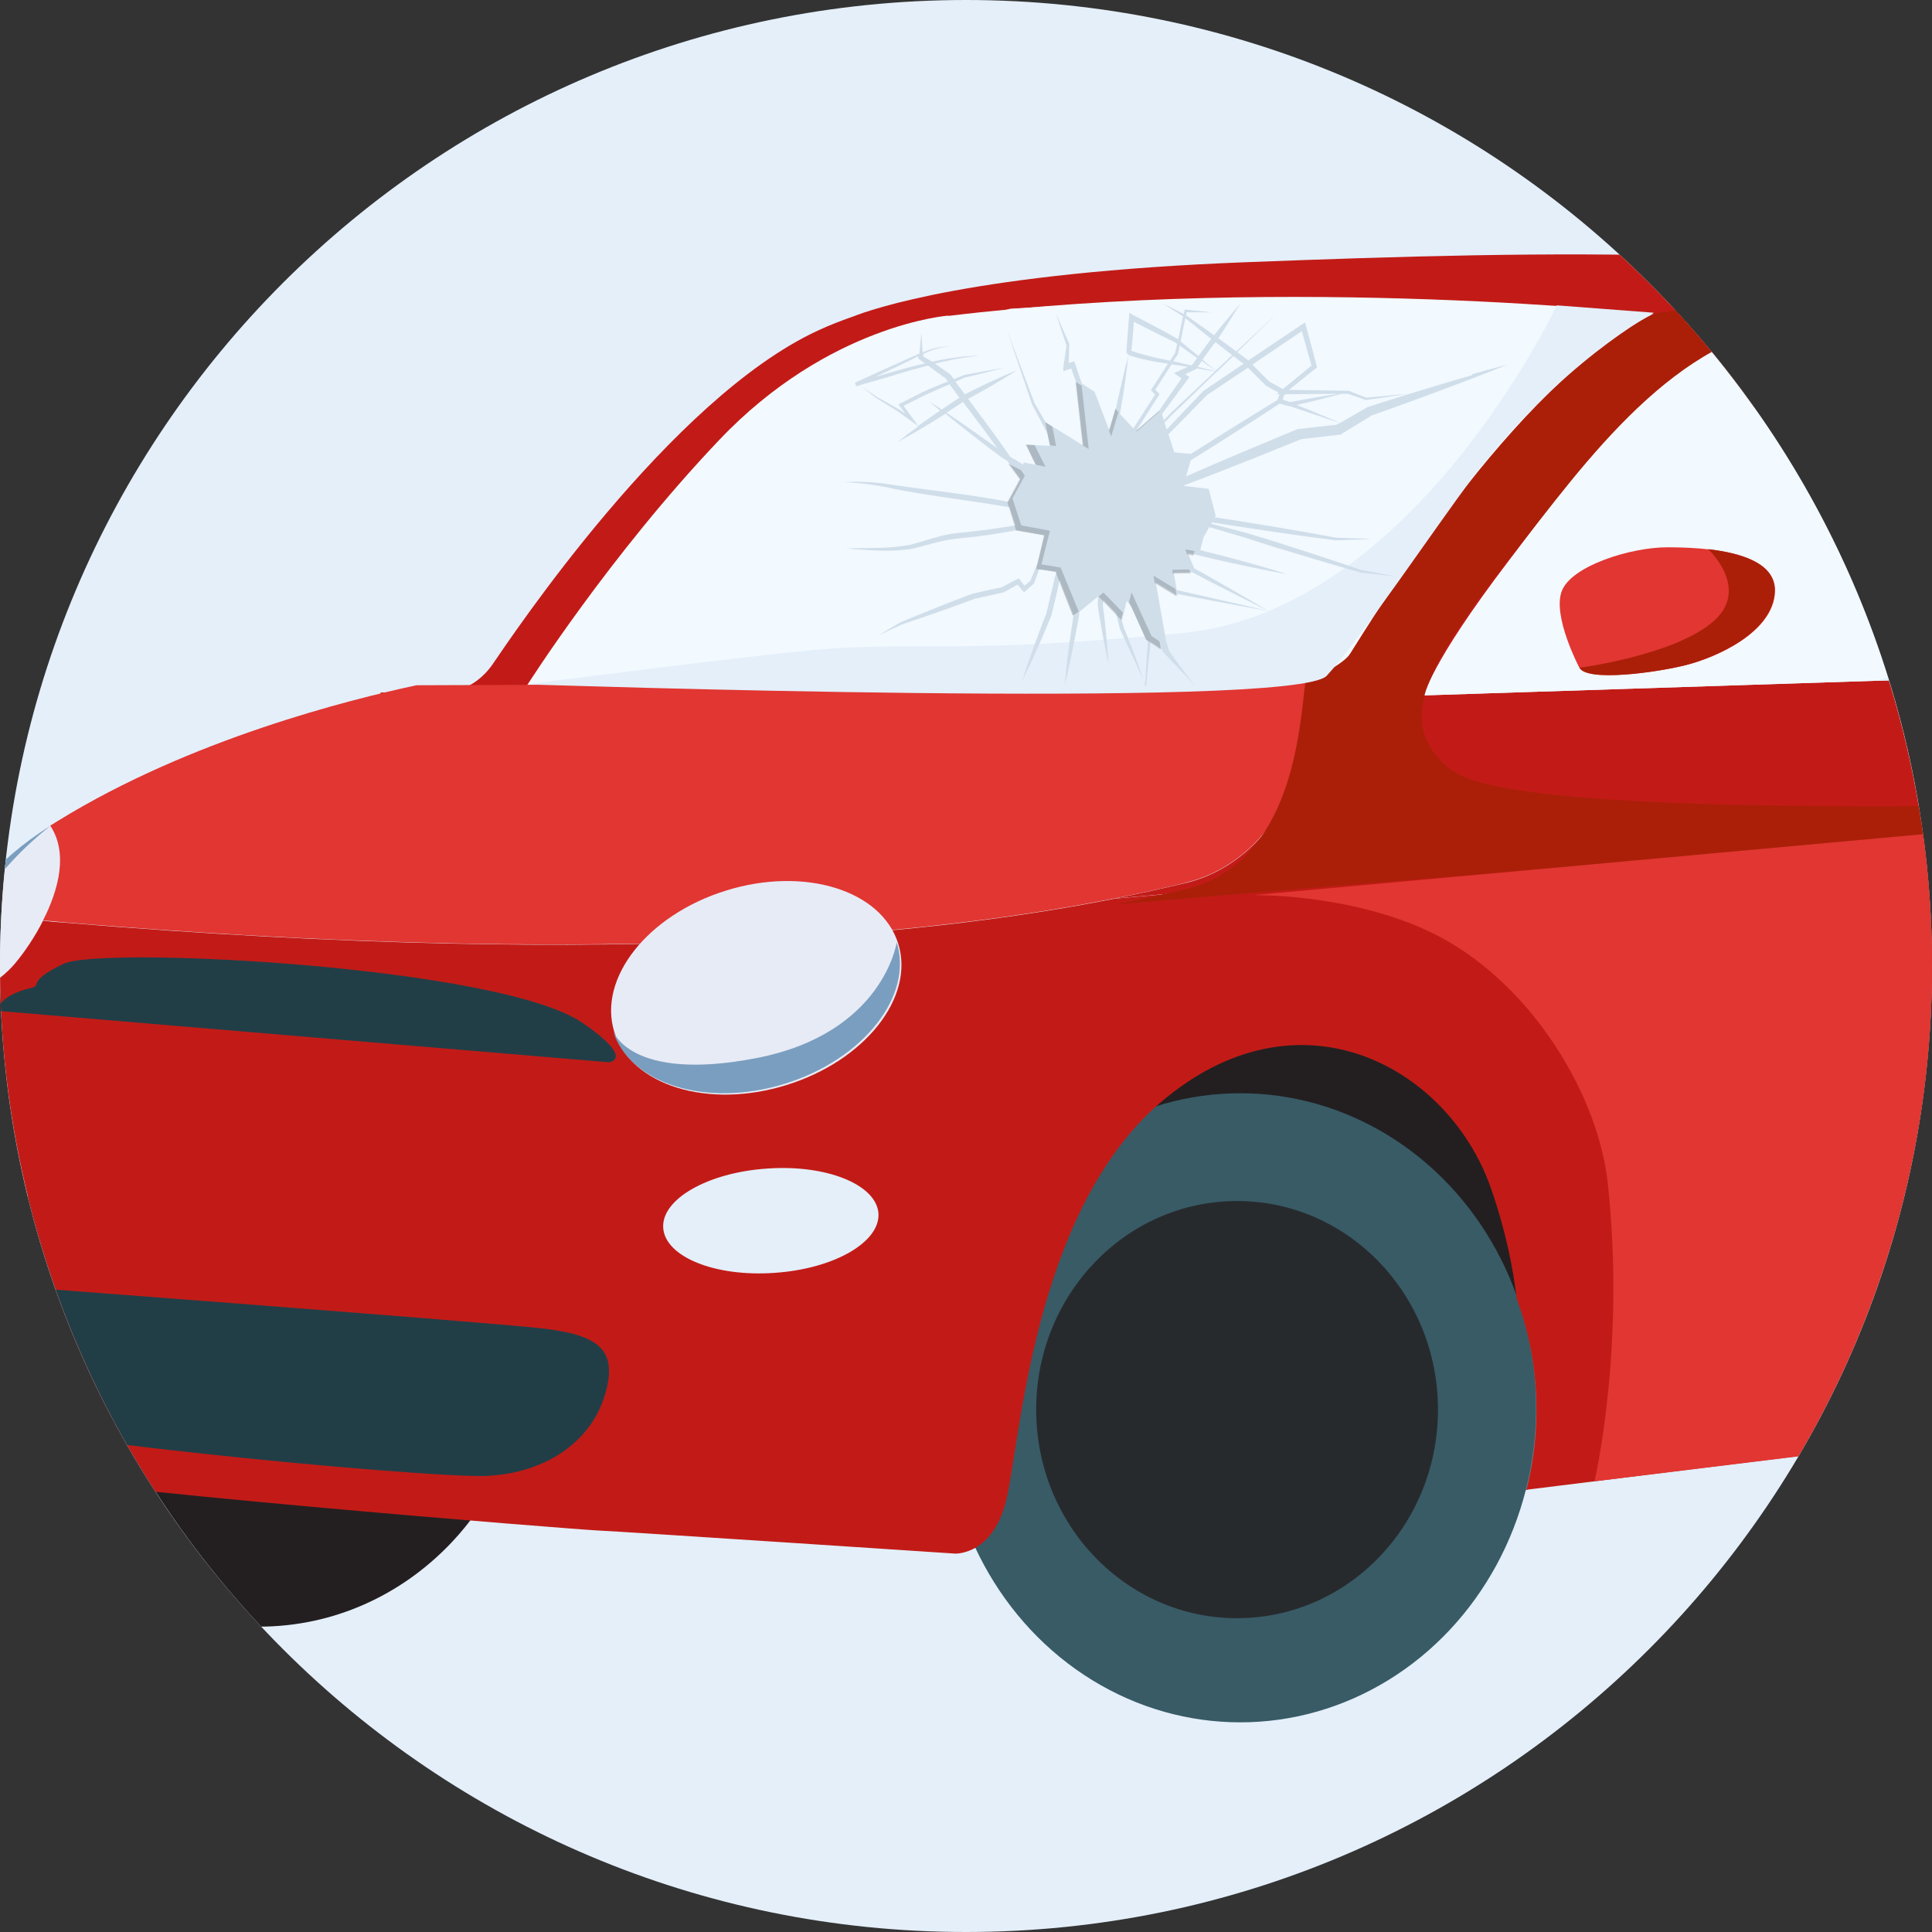 <?xml version="1.0" encoding="UTF-8"?><svg id="Capa_2" xmlns="http://www.w3.org/2000/svg" xmlns:xlink="http://www.w3.org/1999/xlink" viewBox="0 0 128 128"><rect x="0" y="0" width="128" height="128" fill="#333333" stroke="none"/><defs><style>.cls-1{fill:#e13632;}.cls-2{fill:#213e47;}.cls-3{fill:#e7ebf6;}.cls-4{opacity:.2;}.cls-5{fill:none;}.cls-6{fill:#6e878e;}.cls-7{fill:#d0deea;}.cls-8,.cls-9{fill:#231f20;}.cls-10{fill:#e4effa;}.cls-11{fill:#222221;}.cls-12{fill:#c21b17;}.cls-13{fill:#f2f9ff;}.cls-14{fill:#ab1f08;}.cls-15{fill:#385b66;}.cls-16{fill:rgba(255,255,255,0);fill-rule:evenodd;}.cls-17{fill:#7a9ebf;}.cls-9{isolation:isolate;opacity:.8;}.cls-18{fill:#aec9d0;}.cls-19{clip-path:url(#clippath);}</style><clipPath id="clippath"><circle class="cls-5" cx="64" cy="64" r="64"/></clipPath></defs><g id="Capa_1-2"><g id="Character"><path id="Path" class="cls-10" d="M64,128c35.35,0,64-28.65,64-64S99.35,0,64,0,0,28.65,0,64s28.65,64,64,64Z"/><g class="cls-19"><g id="_01_Basics_Icons_Illustrations_06_illustrations_128x128_Product_z07-vehicle1"><polygon id="BG1" class="cls-16" points="-12.78 166.6 184.69 166.6 184.69 -30.87 -12.78 -30.87 -12.78 166.6"/><g id="_128x128_z15-vehicle1"><path id="Path39" class="cls-18" d="M55.18,45.91c7.07-.55,8.6.34,23.63-1.08,15.03-1.42,24.38-21.3,24.38-21.3l6.34.48s-6.15,3.25-11.87,10.8c-2.19,2.88-7.36,10.53-9.43,12.79-2.07,2.26-52.12.55-52.12.55,0,0,14.81-1.93,19.09-2.26l-.02.02Z"/><path id="Path41" class="cls-18" d="M133.48,25.45s2.98,8.6,3.78,11.39c.8,2.79,2.62,10.55,2.62,10.55l-15.96.51s8.37-1.37,10.24-7.81c1.87-6.44-.68-14.64-.68-14.64Z"/><path id="Path42" class="cls-18" d="M55.86,45.65c7.15-.56,8.69.35,23.88-1.09,15.19-1.44,24.64-21.59,24.64-21.59l6.4.49s-6.21,3.3-11.99,10.95c-2.21,2.92-7.44,10.67-9.53,12.96s-52.67.56-52.67.56c0,0,14.97-1.96,19.29-2.29l-.02.02h0Z"/><path id="Path44" class="cls-18" d="M134.99,24.91s3.01,8.71,3.82,11.54c.81,2.83,2.65,10.69,2.65,10.69l-16.13.52s8.46-1.39,10.35-7.91-.69-14.84-.69-14.84Z"/><path id="Path46" class="cls-8" d="M66.3,77.46c-.35.8,38.15,16.43,38.06,15.65-.1-.78,1.54-20.2-10.12-26.18-11.66-5.99-27.08,8.5-27.94,10.53Z"/><path id="Path48" class="cls-8" d="M35.08,89.06c0,10.32-8.03,18.71-17.92,18.71S-.77,99.39-.77,89.06s8.03-18.71,17.93-18.71,17.92,8.38,17.92,18.71h0Z"/><path id="Path49" class="cls-12" d="M137.36,20.3c-14.17-4.18-34.71-3.7-54.76-2.93-18.05.69-24.92,3.14-26.11,3.61-.81.28-1.59.59-2.3.92-9.78,4.51-20.24,20.2-21.54,22.09-1.3,1.89-3.13,1.89-3.13,1.89h-4.31c.09.47.17.94.33,1.42.57,1.93,1.97,3.3,4.01,3.96,3.55,1.15,7.91,1.39,11.19-.52,1.94-1.13,3.55-2.71,5.12-4.29l-8.01.24s.31-1.89,5.85-8.62c3.62-4.41,7.46-9.75,12.09-12.81,2.92-2.13,7.3-3.82,11.16-4.81.87-.05,1.68-.1,2.44-.14,28.93-1.32,40.68,1.3,40.68,1.3,0,0,11.9-2.08,12.27-1.91.36.17,29.22,4.77,15.05.59h-.03Z"/><path id="Path50" class="cls-13" d="M62.82,20.91s-7.91.59-15.17,8.24c-7.27,7.64-12.72,16.24-12.72,16.24l49.47-.05,1.66-.12s1.96.29,3.69-2.2c1.73-2.5,10.95-17.37,19.83-22.21,0,0-23.95-2.64-46.75.12v-.02h-.01Z"/><path id="Path51" class="cls-6" d="M100.54,86.08c.42,3.63,0,5.76,0,5.76l-.81,7.04s.54-.07,1.47-.17c.43-1.68.66-3.45.66-5.29,0-2.59-.47-5.05-1.3-7.34h-.02Z"/><ellipse id="Oval1" class="cls-15" cx="82.17" cy="93.27" rx="19.6" ry="20.84"/><path id="Path52" class="cls-9" d="M81.96,79.57c-7.35,0-13.31,6.18-13.31,13.82s5.96,13.82,13.31,13.82,13.31-6.18,13.31-13.82-5.96-13.82-13.31-13.82Z"/><path id="Path55" class="cls-3" d="M1.05,63.78c1.66-2.05,4.12-6.3,2.3-9.08-7.61,4.95-7.47,11.24-7.42,12.18,0,.03-.03.05-.05.09,1.87-.71,4.01-1.75,5.17-3.18v-.02h0Z"/><path id="Path56" class="cls-17" d="M-4.12,66.98s.03-.56.05-.59c-.07-.88-.21-6.92,7.42-11.68,0,0-4.9,3.68-5.47,7.44-.57,3.77-.61,4.65-1.07,4.72-.47.07-.93.09-.93.09,0,0,0,.02,0,.02Z"/><path id="Path57" class="cls-1" d="M78.51,58.49c7.2-1.72,9-10.85,9.38-13.69-.78.43-1.42.43-1.42.43-.59-.05-58.88.17-58.88.17-4.39.94-14.98,3.57-23.76,8.99-.17.1-.33.21-.5.31,1.19,1.8.57,4.23-.48,6.28.43.03.88.07,1.33.12,44.59,3.73,65.78-.56,74.33-2.6v-.02h0Z"/><path id="Path58" class="cls-12" d="M180.06,73.81c-.64-4.39-2.86-8.55-4.41-11.24-1.07-2.13-2.11-4.01-2.79-5.24-.8-1.47-1.97-3.56-3.27-5.6-15.54,1.37-81.82,6.52-95.75,7.81-10.68,2.12-31.66,4.75-69.66,1.58-.45-.03-.9-.07-1.33-.12-.55,1.09-1.23,2.08-1.82,2.79-1.16,1.42-3.3,2.48-5.17,3.18-.45.76-1.04,1.61-1.7,2.33-1.64,1.75-2.58,3.47-2.63,6.63-.05,3.18-.59,14.09-.24,15.79s.64,4.11,6.78,5.52c6.14,1.41,40.26,4.11,41.56,4.16,1.28.05,23.65,1.53,23.65,1.53,0,0,.66.03,1.42-.43.67-.42,1.44-1.23,1.9-2.86.93-3.26,1.56-17.7,9.15-25.53.48-.5,1-.97,1.56-1.42,9.07-7.34,18.72-1.87,21.47,6.04.99,2.83,1.47,5.31,1.71,7.34.85,2.27,1.3,4.75,1.3,7.34,0,1.82-.22,3.59-.66,5.29,7.51-.94,41.35-5.12,43.07-5.28,1.94-.17,8.43,1.11,10.42.29s2.8-3.4,4.98-10.39c2.16-6.99,4.79-14.38,10.24-16.14,5.45-1.75,8.24,4.98,8.72,6.58v.02c.22.87.57,2.57.59,4.44.21.61.38,1.25.55,1.91.43-1.28.76-3.33.31-6.32l.04.02v-.02Z"/><path id="Shape3" class="cls-12" d="M166.51,47.35c-.35-.59-7.99-12.72-11.73-17.96-3.3-4.63-10.02-7.76-16.33-9.21-6.32-1.47-19.19-4.22-28.5.42-9.31,4.63-19.26,20.79-20.49,22.71-.48.76-1.06,1.23-1.56,1.51-.38,2.85-2.18,11.96-9.38,13.69-1.26.29-2.82.66-4.67,1.02,13.91-1.28,80.21-6.44,95.75-7.81-.99-1.56-2.06-3.12-3.08-4.37h-.02,0ZM99.93,37.2c5.26-6.92,11.18-14.97,19.21-15.74,4.19-.4,9.65-.12,14.78.75.64,1.79,5.28,14.65,6.52,22.37l-46.06,1.49s.29-1.94,5.55-8.87h0ZM157.7,44l-10.73.35c-1.09-3.64-4.53-14.66-8.1-21.1,2.75.73,5.21,1.63,7.06,2.72,5.5,3.23,11.32,14.59,12.41,16.78.35,1.08-.64,1.25-.64,1.25h0Z"/><path id="Path59" class="cls-14" d="M96.23,51.08c-4.17-3.28-1.85-7.17,6.32-17.28,6.11-7.57,34.73-10.74,31.39-11.61-12.96-3.37-24.36-1.42-24.36-1.42-9.31,4.63-18.88,20.58-20.11,22.52-.48.76-2.47,1.65-2.99,1.94-.38,2.85-.76,11.97-7.96,13.69-1.26.29-2.82.66-4.67,1.02,13.91-1.28,80.21-6.44,95.75-7.81,0,0-67.55,3.52-73.36-1.08v.02h-.01Z"/><path id="Path60" class="cls-13" d="M119.14,21.46c-8.01.76-13.93,8.8-19.21,15.74-5.28,6.92-5.55,8.87-5.55,8.87l46.06-1.49c-1.25-7.72-5.87-20.58-6.52-22.37-5.14-.87-10.59-1.15-14.78-.75h0Z"/><path id="Path62" class="cls-3" d="M59.51,62.52c1.11,3.56-2.21,7.76-7.41,9.37-5.19,1.61-10.29.03-11.4-3.52-1.11-3.56,2.21-7.76,7.41-9.37,5.19-1.61,10.29-.03,11.4,3.52Z"/><path id="Path63" class="cls-17" d="M59.41,62.43c1.11,3.56-2.21,7.76-7.41,9.37-5.19,1.61-10.29.03-11.4-3.52,0,0,1.11,3.45,9.52,1.82s9.29-7.67,9.29-7.67Z"/><path id="Path64" class="cls-10" d="M58.2,80.39c.12,1.91-2.96,3.68-6.89,3.94-3.94.28-7.23-1.06-7.37-2.97s2.96-3.68,6.89-3.94c3.93-.28,7.23,1.06,7.37,2.97Z"/><path id="Path65" class="cls-2" d="M-6.72,86.31s.1,5.1,1.8,6.91c1.7,1.8,33.44,4.77,37.25,4.56,3.81-.21,6.78-2.22,7.73-5.31.95-3.07-.42-4.03-4.14-4.46-3.7-.43-40.33-3.18-40.33-3.18,0,0-2.11-.54-2.34,1.49l.02-.02h.01Z"/><path id="Path66" class="cls-1" d="M104.64,44.24s-1.82-3.44-1.16-5.1c.66-1.67,4.59-2.88,6.97-2.88s7.25.23,7.15,2.93c-.1,2.72-3.93,4.39-5.92,4.88-1.99.5-6.52,1.11-7.02.17h-.02Z"/><path id="Path67" class="cls-14" d="M104.64,44.24c.5.94,5.03.33,7.02-.17s5.81-2.17,5.92-4.88c.07-1.87-2.2-2.55-4.41-2.81,0,0,2.91,2.69.24,4.88-2.66,2.19-8.77,2.98-8.77,2.98h0Z"/><path id="Path68" class="cls-1" d="M83.24,59.31s7.32-.1,12.8,3.12c5.81,3.42,9.86,10.32,10.48,15.96,1.19,10.97-.88,19.75-.88,19.75l38.6-4.72s4.84-21.52,10.42-25.99c5.57-4.46,7.91-3.59,10.14-6.21,2.23-2.6,1.92-9.53,1.92-9.53l-83.5,7.6.02.02Z"/><path id="Path69" class="cls-2" d="M-.07,66.98l40.42,3.4s1.8-.19-1.8-2.64c-5.52-3.73-31.8-5.08-34.33-3.89-2.53,1.2-1.38,1.42-2.15,1.6-2.37.57-2.16,1.53-2.16,1.53h.02Z"/><path id="Path70" class="cls-10" d="M54.33,43.03c7.2-.56,8.74.36,24.02-1.09,15.28-1.46,24.79-21.71,24.79-21.71l6.44.49s-6.25,3.31-12.08,11.02c-2.21,2.93-7.47,10.74-9.6,13.03s-52.98.57-52.98.57c0,0,15.05-1.96,19.41-2.31h0Z"/><path id="Path72" class="cls-10" d="M133.91,22.21s3.03,8.76,3.86,11.61,2.66,10.76,2.66,10.76l-16.23.52s8.51-1.39,10.4-7.96c1.89-6.58-.71-14.92-.71-14.92h.02Z"/></g></g><path class="cls-7" d="M97.52,24.86c-.77.22-1.54.44-2.31.68-.77.23-1.53.46-2.3.7l-1.15.36-1.14.37h-.03l-.03.03c-.59.34-1.19.68-1.78,1.02-.63-.28-1.26-.53-1.89-.8-.32-.13-.65-.26-.98-.39l.48-.11.9-.22.9-.23c.23-.06.46-.12.69-.18h.43c.39.14.78.27,1.17.41h.04l1.39-.2c.46-.07.93-.14,1.39-.21-.47.04-.93.08-1.4.13l-1.38.13c-.39-.16-.77-.31-1.16-.46h-.04l-3.92-.06,1.78-1.43.08-.07-.03-.1c-.23-.88-.46-1.75-.7-2.63l-.07-.24-.21.14-3.26,2.19-.28.19h0l-.74-.55,2.63-2.55-2.69,2.5-.23-.17-.96-.7c.3-.42,1.09-1.73,1.45-2.29-.43.51-1.42,1.68-1.73,2.09l-.84-.6-1.02-.72.04-.2h1.62l-1.69-.18h-.07v.07s-.06.22-.06.22c-.45-.23-.91-.47-1.37-.69.44.29.89.57,1.33.85l-.32,1.52s-.03-.03-.05-.04h-.01s-.73-.41-.73-.41l-.73-.39c-.49-.26-.98-.52-1.48-.78l-.24-.13-.02.28c-.06.7-.1,1.4-.16,2.09v.14h-.01v.08s.01.05.02.07c0,0,.02.02.02.03.05.06.08.06.11.08h0c-.27.97-.49,1.95-.71,2.93l-.14.66-.02-.02-.41,1.46-.98-2.57-.85-.56-.44-1.3-.06-.17-.17.06-.19.07.03-1.23v-.06c-.32-.72-.65-1.45-.89-2.03.28.9.51,1.56.71,2.15l-.21,1.44v.27l.24-.09.28-.1.32.89.48,4.22-2.49-1.54-.74-1.27-1.8-4.77,1.63,4.84h0s1.02,1.93,1.02,1.93l.19.82h-.32c0-.07,0-.12-.01-.18v.17l-1.25-.05.64,1.33-.82-.16-.03.14-.41-.25-.45-.27-.57-.81c-.54-.78-1.12-1.54-1.69-2.31l-.53-.71s.02-.02.03-.02c.27-.14.54-.3.8-.44.27-.15.54-.31.81-.46.27-.16.53-.31.8-.48.27-.16.53-.33.79-.5-.29.12-.57.24-.86.36-.28.12-.56.26-.85.39-.28.13-.56.26-.84.4-.28.14-.56.27-.83.41h0s-.04.03-.06.04l-.63-.84c.21-.09.42-.19.63-.28.44-.1.89-.21,1.33-.32.45-.11.89-.22,1.34-.33-.45.07-.91.16-1.36.23-.45.08-.9.17-1.35.25h0c-.23.09-.46.19-.69.28l-.22-.29-.02-.02-.02-.02-.99-.7c.28-.07.55-.13.83-.19.68-.15,1.37-.26,2.06-.33-.7,0-1.4.09-2.09.2-.33.06-.66.12-.99.19l-.57-.33-.03-.16s.13-.08.16-.09c.51-.23,1.06-.39,1.62-.43-.57,0-1.13.13-1.66.33-.02,0-.14.07-.15.08l-.09-1.3-.13,1.37c-.4.17-.79.35-1.19.53-1,.44-2,.9-3,1.36-.01,0-.02-.02-.03-.02.01,0,.02.02.03.02-.03,0-.06.03-.08.04l.08.23c.08-.02.17-.04.25-.07.35.28.7.56,1.05.83h0c.49.3.98.61,1.47.91l.98.71.37.27c-.46.33-.92.68-1.36,1.04.82-.43,1.61-.91,2.4-1.39.25-.16.51-.32.76-.48.06.04.11.09.17.14.39.31.78.62,1.17.93s.79.61,1.18.92c.4.3.79.61,1.19.9h0l.38.23.87,1.2v.06l-.79,1.45c-.1,0-.19-.03-.29-.05-.7-.13-1.4-.24-2.11-.35-.71-.1-1.41-.2-2.12-.29l-2.11-.28-1.05-.15c-.18-.02-.35-.06-.53-.08s-.36-.04-.53-.06c-.71-.06-1.43-.1-2.14-.02.71,0,1.42.09,2.12.2l.52.09c.17.03.35.07.52.11.35.07.7.13,1.05.2.7.13,1.41.23,2.11.34l2.11.31c.71.1,1.4.21,2.11.33.14.03.28.04.42.06l.39,1.21c-.95.15-1.9.3-2.86.4l-.52.06-.53.05c-.37.04-.72.11-1.07.2s-.69.2-1.03.3-.68.2-1.01.28c-.68.13-1.39.18-2.09.2-.71.02-1.42,0-2.12.04.71.05,1.41.11,2.12.14.71.02,1.42,0,2.14-.1.71-.14,1.38-.37,2.06-.52.34-.08.68-.14,1.02-.18l.53-.05.53-.05c.71-.09,1.41-.19,2.11-.31.27-.05.54-.1.81-.14h0l1.83.33-.46,1.86-.14.34-.34.82-.39.32-.29-.38-.08-.11-.13.07c-.34.18-.67.35-1.01.53-.63.13-1.26.27-1.88.41h-.02l-1.2.46-1.2.47-1.19.48-1.19.49h0c-.48.28-.96.56-1.44.85.51-.23,1.01-.46,1.51-.7l1.22-.41,1.21-.42,1.21-.43,1.19-.44c.63-.13,1.26-.28,1.89-.42h.03l.02-.02c.3-.16.6-.33.9-.5l.31.39.11.13.12-.11.53-.47.03-.03v-.03l.32-.87v-.03l1.14.16.03.07c-.05.11-.1.22-.15.35v.03s0,.04-.01.05v.03h0l-.02.09-.04.19-.09.39-.19.78-.18.77c-.15.36-.28.73-.42,1.1s-.28.74-.41,1.12c-.13.37-.27.75-.4,1.12-.13.38-.25.75-.37,1.13.18-.36.35-.71.52-1.07s.33-.72.49-1.08c.16-.36.32-.72.47-1.09.15-.36.31-.73.46-1.1h0v-.02l.19-.78.18-.78.09-.4c.01-.07.03-.13.04-.2,0-.04.01-.06.02-.11v-.06h0s.93,2.36.93,2.36c-.05.41-.12.82-.18,1.23-.16,1.13-.31,2.27-.4,3.41.28-1.12.5-2.24.72-3.37l.16-.85c.04-.22.07-.43.1-.65l1.23-1.01c0,.2-.02.4-.02.61v.02h0c.05.33.1.66.16.98.06.32.11.65.17.97.12.64.25,1.29.39,1.93-.04-.66-.1-1.31-.16-1.96-.03-.33-.07-.65-.1-.98-.03-.32-.08-.64-.12-.96,0-.13.02-.25.03-.38l.84.86.26,1.06,1.75,3.8c0-.52.29-2.84.28-2.97h0l.72.48s.04.09.06.13v.03l.04.03c.93,1.05,1.19,1.23,2.13,2.27-.87-1.1-.97-1.24-1.71-2.3-.06-.13-.15-.53-.21-.66l-.69-3.9,1.2.72.02.02h.02l.21.13v-.09l2.91.55,1.55.29,1.55.28-1.54-.36-1.54-.35-2.99-.68-.2-1.16,1.2-.02h.02c.83.44,1.67.87,2.51,1.29l1.26.64c.42.21.85.42,1.27.63-.41-.24-.81-.48-1.22-.72l-1.23-.71c-.81-.47-1.63-.93-2.45-1.39l-.42-1,.26.04,1.52.36c.53.12,1.05.24,1.58.35,1.06.23,2.12.45,3.18.63-1.03-.33-2.07-.62-3.12-.91-.52-.14-1.04-.28-1.57-.41l-1.03-.26.21-.84.39-.69c.14.04.29.09.43.13.65.19,1.29.38,1.94.57.64.21,1.28.42,1.93.62.64.2,4.45,1.34,5.75,1.7,0,0,1.93.21,2.31.25-.38-.08-2.26-.42-2.26-.42-1.27-.44-5.05-1.67-5.7-1.87-.64-.2-1.29-.4-1.93-.59-.65-.17-1.31-.34-1.96-.51-.13-.03-.25-.06-.38-.1l.05-.09c.06,0,.13.02.19.03.67.11,1.33.21,2,.31.67.1,1.33.2,2,.3,1.33.2,2.67.38,4.01.55h0l1.15-.04c.38,0,.77-.03,1.15-.05-.38-.02-.77-.04-1.15-.05l-1.14-.04c-1.32-.25-2.65-.48-3.98-.7-.67-.11-1.33-.22-2-.33s-1.33-.21-2-.31h-.06l.07-.12-.46-1.77-1.67-.2v-.02c.31-.12.62-.24.93-.35,1.16-.44,2.31-.9,3.46-1.35l3.4-1.37c.85-.1,1.69-.2,2.54-.3h.08l.06-.05c.67-.4,1.34-.82,2.01-1.23h0c.38-.14,1.1-.39,1.1-.39l1.13-.41c.75-.27,1.51-.54,2.26-.83.75-.28,1.5-.56,2.25-.85.75-.29,1.5-.58,2.24-.88-.78.2-1.55.41-2.32.63l-.03.07ZM59.74,24.14c.37-.17.73-.36,1.1-.54v.15s.06.05.06.05l.38.28c-.21.05-.42.1-.64.15-.68.18-1.35.36-2.02.56-.21.06-.41.12-.62.18.58-.28,1.16-.55,1.74-.83ZM59.54,27.11h0c-.5-.29-1.01-.57-1.51-.85-.36-.25-.72-.5-1.08-.74.58-.16,1.16-.33,1.74-.5.67-.2,1.34-.41,2.01-.59.26-.07.52-.14.78-.21l1.18.86.14.19c-.36.15-.72.3-1.09.45-.18.08-.35.15-.53.23l-.51.26-1.02.52-.13.06.09.12c.12.17.25.33.37.5l-.42-.3h-.02ZM62.38,27.13c-.26-.18-.53-.35-.8-.52.23.2.47.39.7.59-.22.15-.43.3-.65.45-.27.19-.53.38-.8.57l-.27-.38c-.23-.32-.46-.63-.69-.95l.89-.45.51-.26c.17-.08.35-.15.52-.23.37-.16.74-.33,1.12-.49l.66.89c-.27.17-.53.34-.79.52-.13.09-.27.18-.4.27h0ZM65.29,29.14c-.4-.29-.81-.58-1.22-.86-.41-.29-.82-.57-1.23-.85-.04-.03-.09-.06-.13-.09.09-.06.19-.12.28-.18.27-.17.54-.35.81-.53l.54.72c.57.76,1.15,1.52,1.7,2.3l.04.05c-.26-.19-.52-.38-.78-.56h0ZM88.71,26.09c-.18.03-.37.05-.55.08l-.92.15-.91.16-.87.16-.48-.16.13-.36,3.6-.03h0ZM83.2,24l3.05-2.06c.21.76.43,1.52.64,2.28l-1.9,1.56c-.3-.17-.61-.35-.91-.51-.37-.37-.73-.74-1.1-1.11l.22-.15h0ZM83.84,25.53l.02.02h.02c.27.16.55.31.83.46l-.13.11h.19l-.13.38c-.5.3-1.01.61-1.5.92-.52.32-1.05.64-1.57.97-.89.56-1.78,1.12-2.67,1.68l-1.1-.1-.39-1.2.69-.69,1.86-1.9,2.72-1.82,1.17,1.17h-.01ZM76.76,26.04l-.22-.22,1.08-1.68c.34.05.69.1,1.03.16h.05l-.63.29-.29.13.26.18.24.17-.82,1.17-.67.98-1.52,1.33h0l1.51-2.37.05-.08-.06-.06h-.01ZM80.49,24.61l-2.34,2.2-.4.38c-.13.13-.27.25-.39.39l-.25.26-.13-.4.75-1.01.96-1.3.11-.15-.15-.1-.13-.09.67-.31.04-.02.03-.04s0,0,.01-.02c.41.07.81.14,1.22.21ZM79.34,24.31c.1-.13.19-.26.28-.39.12.08.24.17.36.25.19.13.38.25.57.37l-.05.05c-.39-.1-.78-.19-1.17-.29h.01ZM81.7,23.58l.69.52-2.66,1.8h-.02v.02s-1.85,1.94-1.85,1.94l-.56.6-.15-.45.31-.33c.12-.14.26-.26.39-.39l.4-.38,2.36-2.28s.07,0,.11.02c-.03,0-.07-.02-.1-.02l.02-.02s.05.03.08.05l-.07-.05.78-.75.28-.27h-.01ZM80.44,22.8s.06-.09.09-.13l.93.72.18.14-.28.26-.8.75-.2-.15-.18-.13c-.06-.04-.11-.1-.17-.14-.11-.1-.23-.19-.34-.29.25-.35.5-.69.75-1.04h.02ZM78.53,21.08l.91.73.81.64s-.07.09-.1.13c-.25.34-.5.68-.75,1.01-.02,0-.03-.03-.05-.04-.38-.31-.75-.62-1.13-.93l.31-1.55h0ZM78.05,23.46v-.04s.11-.52.11-.52c.36.26.73.52,1.1.78.02,0,.04.02.05.04-.11.15-.22.3-.33.45l-.08.04c-.08-.02-.15-.04-.23-.06-.31-.08-.62-.15-.94-.21l.31-.48h.01ZM74.97,23.14c.06-.61.11-1.22.15-1.82.41.21.83.42,1.24.63l.75.37.74.36s.09.07.14.1l-.13.59-.34.53c-.3-.07-.6-.13-.89-.19-.34-.08-.68-.17-1.01-.26-.17-.05-.33-.09-.49-.15-.06-.02-.12-.04-.17-.06v-.1ZM74.94,23.33h0s0,.01,0,.01h0ZM74.36,26.49c.16-.99.3-1.98.4-2.98.1.04.18.07.26.1.17.05.34.1.52.14.34.09.69.16,1.03.22.27.04.54.09.81.13l-1.08,1.67-.05.08.06.07.22.22-1.44,2.24-.89-.95c.05-.31.1-.62.15-.93h.01ZM67.41,30.99l.26.16.11.07.11.07.08-.37h.02l1.05.2-.67-1.39.86.03h.03l.62.03-.05-.23-.24-1.02-.02-.07,2.49,1.54-.42-3.71-.07-.63.23.15.52.34,1.22,3.19.1-.35.4-1.4.15.16.79.85.17.18.12.13.99-.87.51-.45.03.1.12.36.06.18.15.45.1.3.4,1.23.94.09h.13l-.12.41-.29,1-.19.65-.04.12,1.79.21.39,1.52-.06.11-.19.33-.04.07-.12.21-.37.66-.22.88-.02.09-.97-.13.08.2.41.98.05.13h-.55l-.83.02.19,1.13.02.13-.81-.49-.64-.39.61,3.44.21,1.22-.3-.2-.56-.37-.5-1.12-1.01-2.25-.03.11-.04.17-.1.41-.26,1.09h-.01l-.43-.46-.7-.72-.28-.29-.07.06-1.19.98-.3.25-.07-.19-.23-.59h0l-.63-1.62-.16-.41h-.01l-1.17-.17.11-.43.28-1.14.16-.65-1.47-.25-.47-.08-.05-.15-.37-1.15-.1-.32v-.03l.71-1.3.04-.08.06-.31-.1-.14-.1-.14s-.23-.33-.23-.33ZM75.88,45.51c-.25-1.09-1.41-3.89-1.41-3.89-.05-.17-.09-.33-.14-.5h0l.32-1.32c.07.1.14.19.22.29.03.05.07.09.1.14l.97,2.16.11.07h0c.01.14-.2,2.53-.17,3.05ZM88.55,28.14c-.84.09-1.68.19-2.51.28h-.05l-.05.02-3.43,1.43c-1.14.49-2.28.96-3.42,1.47-.17.07-.34.15-.51.22l.31-1.06c.96-.6,1.92-1.2,2.87-1.81.52-.33,1.03-.66,1.55-.99.49-.32.98-.64,1.47-.96l.63.18h.07l.3.1,1.04.35,1.04.35c.3.1.6.2.9.3-.07.04-.15.08-.22.12h.01Z"/><polygon class="cls-7" points="71.86 29.71 71.4 25.39 72.41 26.02 73.48 28.91 73.97 27.27 75.27 28.72 76.81 27.34 77.67 30.07 78.83 30.22 78.22 32.34 79.93 32.54 80.33 34.22 79.59 35.59 79.28 36.72 78.42 36.56 78.92 37.85 77.57 37.85 77.78 39.24 76.34 38.42 77.14 43.03 75.96 42.25 74.67 39.31 74.23 40.89 72.77 39.38 71.18 40.62 70 37.75 68.75 37.55 69.3 35.37 67.45 35.03 66.88 33.29 67.75 31.67 67.01 30.66 67.82 31.07 67.83 30.74 68.91 30.97 68.13 29.54 69.7 29.71 69.36 28.21 71.86 29.71"/><g class="cls-4"><polygon class="cls-11" points="69.97 29.55 69.72 28.27 69.25 27.97 69.55 29.51 69.97 29.55"/><polygon class="cls-11" points="69.27 30.93 68.54 29.48 67.96 29.46 68.6 30.78 69.27 30.93"/><polygon class="cls-11" points="72.13 29.75 71.66 25.55 71.26 25.3 71.73 29.51 72.13 29.75"/><polygon class="cls-11" points="75.3 28.59 76.8 27.28 76.79 27.23 75.27 28.55 75.3 28.59"/><polygon class="cls-11" points="73.62 28.92 74.1 27.31 73.9 27.08 73.47 28.52 73.62 28.92"/><polygon class="cls-11" points="76.29 42.14 74.97 39.25 74.8 39.88 75.94 42.39 76.91 43.03 76.82 42.49 76.29 42.14"/><polygon class="cls-11" points="70.27 37.6 69 37.39 69.56 35.16 67.66 34.81 67.08 33.02 67.9 31.51 67.63 31.14 66.8 30.72 67.56 31.75 66.74 33.27 67.32 35.15 69.17 35.47 68.65 37.7 69.93 37.89 71.07 40.79 71.47 40.52 70.27 37.6"/><polygon class="cls-11" points="78.53 36.4 78.65 36.73 79.06 36.81 79.14 36.51 78.53 36.4"/><polygon class="cls-11" points="77.66 37.75 77.7 38 78.89 37.98 78.79 37.73 77.66 37.75"/><polygon class="cls-11" points="73.11 39.26 72.78 39.52 74.27 41.06 74.4 40.59 73.11 39.26"/><polygon class="cls-11" points="76.42 38.14 76.51 38.63 77.95 39.51 77.88 39.02 76.42 38.14"/></g></g></g></g></svg>